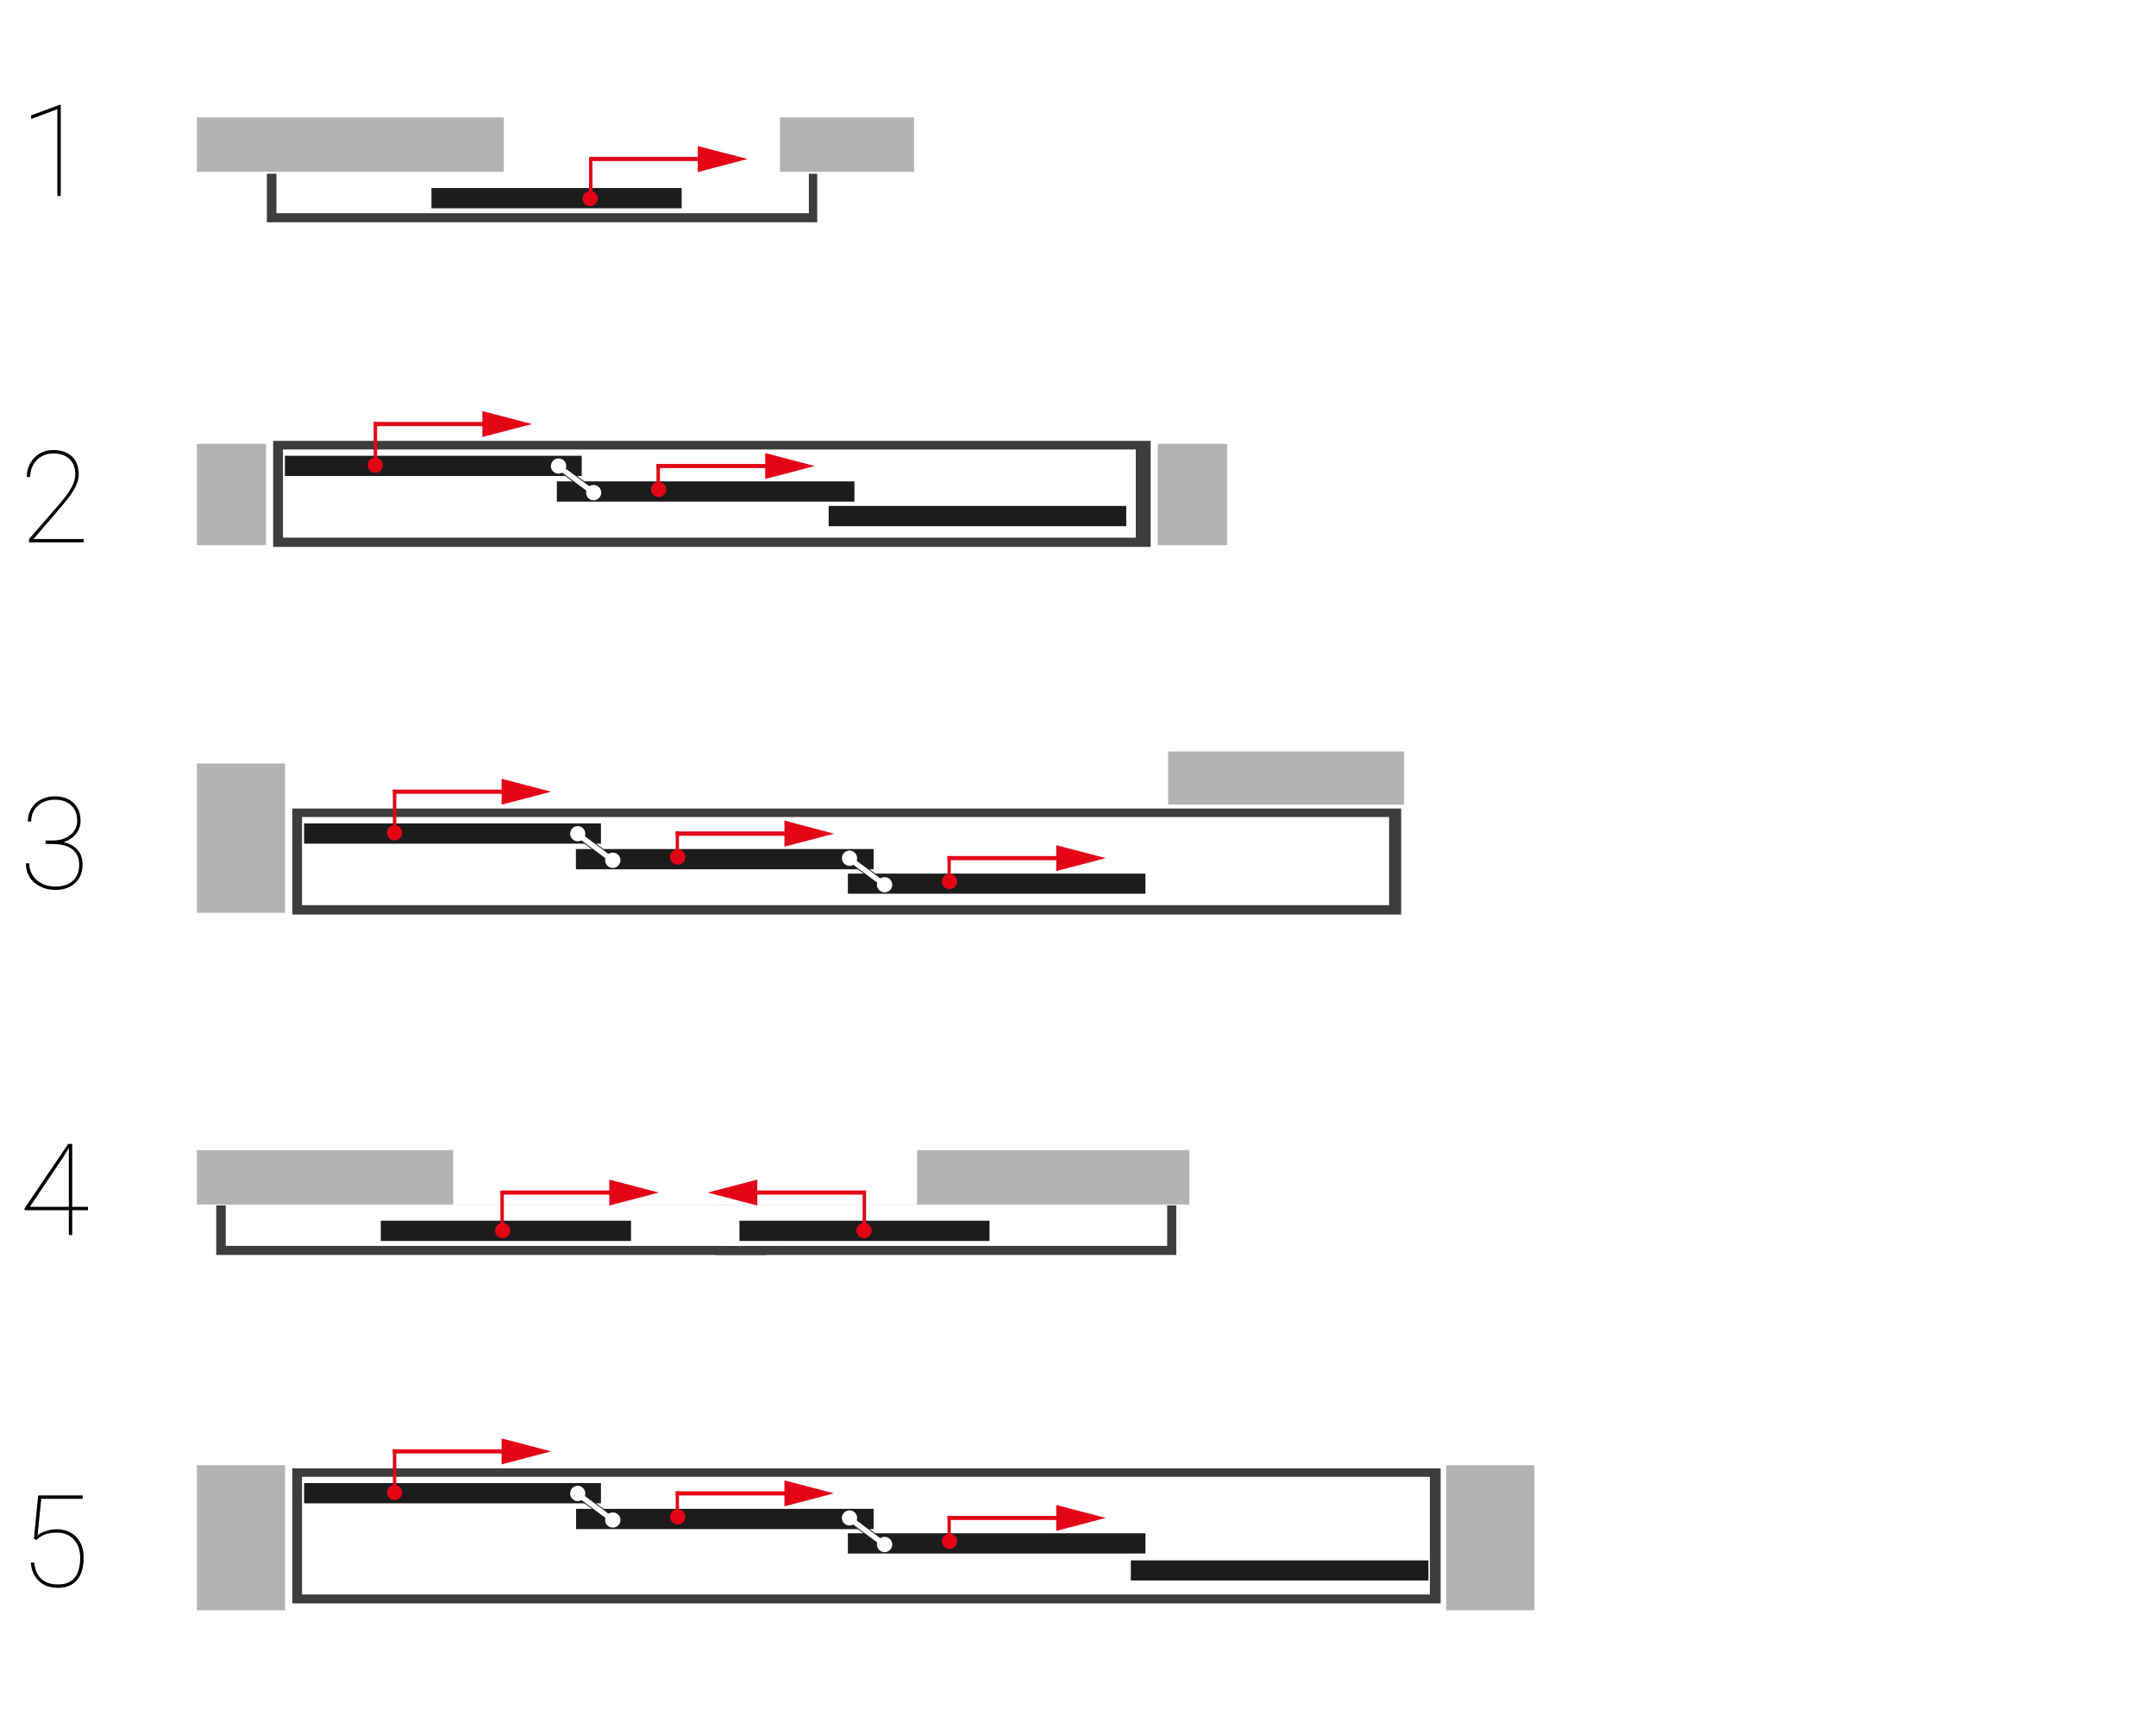 <?xml version="1.0" encoding="utf-8"?>
<!-- Generator: Adobe Illustrator 16.2.0, SVG Export Plug-In . SVG Version: 6.00 Build 0)  -->
<!DOCTYPE svg PUBLIC "-//W3C//DTD SVG 1.1//EN" "http://www.w3.org/Graphics/SVG/1.1/DTD/svg11.dtd">
<svg version="1.1" id="Layer_1" xmlns="http://www.w3.org/2000/svg" xmlns:xlink="http://www.w3.org/1999/xlink" x="0px" y="0px"
	 width="555px" height="440px" viewBox="0 0 555 440" enable-background="new 0 0 555 440" xml:space="preserve">
<rect fill-rule="evenodd" clip-rule="evenodd" fill="#FFFFFF" width="555" height="440"/>
<g>
	<g>
		<path d="M15.638,50.474h-0.872V28.108l-6.747,2.53v-0.951l7.441-2.739h0.178V50.474z"/>
	</g>
	<rect x="68.702" y="44.727" fill-rule="evenodd" clip-rule="evenodd" fill="#3D3D3B" width="141.662" height="12.499"/>
	<rect x="71.156" y="43.921" fill-rule="evenodd" clip-rule="evenodd" fill="#FFFFFF" width="137.06" height="10.965"/>
	<rect x="111.065" y="48.408" fill-rule="evenodd" clip-rule="evenodd" fill="#1C1C1C" width="64.409" height="5.213"/>
	<rect x="50.683" y="30.235" fill-rule="evenodd" clip-rule="evenodd" fill="#B3B3B3" width="79.016" height="13.994"/>
	<rect x="200.778" y="30.235" fill-rule="evenodd" clip-rule="evenodd" fill="#B3B3B3" width="34.504" height="13.994"/>
	<polygon fill="#E30517" points="192.42,40.931 179.615,37.596 179.615,40.395 151.667,40.395 151.667,41.469 179.615,41.469 
		179.615,44.306 	"/>
	<rect x="151.628" y="40.586" fill-rule="evenodd" clip-rule="evenodd" fill="#E30517" width="0.882" height="8.779"/>
	<path fill-rule="evenodd" clip-rule="evenodd" fill="#E30517" d="M151.896,49.174c1.074,0,1.956,0.882,1.956,1.955
		c0,1.112-0.882,1.957-1.956,1.957c-1.073,0-1.955-0.844-1.955-1.957C149.941,50.057,150.823,49.174,151.896,49.174L151.896,49.174z
		"/>
	<g>
		<path d="M21.529,139.654H7.471v-0.87l8.021-9.233c1.313-1.536,2.289-2.9,2.93-4.093c0.64-1.192,0.96-2.288,0.96-3.287
			c0-1.719-0.5-3.053-1.501-4.004c-1.001-0.95-2.411-1.426-4.229-1.426c-1.098,0-2.098,0.263-3.002,0.79
			c-0.904,0.526-1.612,1.254-2.123,2.183c-0.511,0.93-0.767,1.963-0.767,3.102H6.89c0-1.257,0.291-2.422,0.872-3.497
			s1.388-1.917,2.421-2.53c1.033-0.612,2.189-0.918,3.47-0.918c2.087,0,3.712,0.553,4.875,1.66s1.743,2.653,1.743,4.641
			c0,1.826-1.028,4.012-3.083,6.558l-1.469,1.789l-7.102,8.266h12.913V139.654z"/>
	</g>
	<rect x="50.683" y="114.274" fill-rule="evenodd" clip-rule="evenodd" fill="#B3B3B3" width="17.79" height="26.07"/>
	<rect x="70.312" y="113.506" fill-rule="evenodd" clip-rule="evenodd" fill="#3D3D3B" width="225.891" height="27.297"/>
	<rect x="72.842" y="115.73" fill-rule="evenodd" clip-rule="evenodd" fill="#FFFFFF" width="219.527" height="22.696"/>
	<rect x="143.347" y="123.934" fill-rule="evenodd" clip-rule="evenodd" fill="#1C1C1C" width="76.6" height="5.215"/>
	<rect x="73.341" y="117.341" fill-rule="evenodd" clip-rule="evenodd" fill="#1C1C1C" width="76.409" height="5.213"/>
	<polygon fill="#E30517" points="136.982,109.174 124.178,105.839 124.178,108.638 96.229,108.638 96.229,109.71 124.178,109.71 
		124.178,112.509 	"/>
	<rect x="96.191" y="108.638" fill-rule="evenodd" clip-rule="evenodd" fill="#E30517" width="0.882" height="10.811"/>
	<path fill-rule="evenodd" clip-rule="evenodd" fill="#E30517" d="M96.612,117.8c1.074,0,1.956,0.882,1.956,1.955
		c0,1.074-0.881,1.956-1.956,1.956c-1.073,0-1.955-0.882-1.955-1.956C94.657,118.683,95.539,117.8,96.612,117.8L96.612,117.8z"/>
	<polygon fill="#E30517" points="209.749,119.986 196.982,116.65 196.982,119.449 169.033,119.449 169.033,120.522 196.982,120.522 
		196.982,123.322 	"/>
	<rect x="168.995" y="119.449" fill-rule="evenodd" clip-rule="evenodd" fill="#E30517" width="0.881" height="5.636"/>
	<path fill-rule="evenodd" clip-rule="evenodd" fill="#E30517" d="M169.532,124.011c1.074,0,1.956,0.882,1.956,1.994
		c0,1.073-0.882,1.955-1.956,1.955s-1.955-0.882-1.955-1.955C167.577,124.893,168.458,124.011,169.532,124.011L169.532,124.011z"/>
	<polygon fill="#FFFFFF" stroke="#1C1C1C" stroke-width="0.227" stroke-miterlimit="10" points="144.305,119.525 153.238,126.197 
		152.28,127.462 143.347,120.791 	"/>
	<path fill-rule="evenodd" clip-rule="evenodd" fill="#FFFFFF" d="M143.769,118.03c1.112,0,1.994,0.882,1.994,1.956
		c0,1.111-0.882,1.955-1.994,1.955c-1.074,0-1.956-0.844-1.956-1.955C141.813,118.913,142.695,118.03,143.769,118.03L143.769,118.03
		z"/>
	<path fill-rule="evenodd" clip-rule="evenodd" fill="#FFFFFF" d="M152.817,124.855c1.073,0,1.955,0.882,1.955,1.993
		c0,1.074-0.882,1.957-1.955,1.957c-1.074,0-1.956-0.883-1.956-1.957C150.861,125.737,151.743,124.855,152.817,124.855
		L152.817,124.855z"/>
	<rect x="213.314" y="130.261" fill-rule="evenodd" clip-rule="evenodd" fill="#1C1C1C" width="76.601" height="5.213"/>
	<rect x="298.043" y="114.274" fill-rule="evenodd" clip-rule="evenodd" fill="#B3B3B3" width="17.827" height="26.07"/>
	<g>
		<path d="M11.731,216.397h1.969c1.84-0.032,3.328-0.521,4.463-1.466s1.703-2.148,1.703-3.609c0-1.665-0.508-2.986-1.525-3.964
			c-1.017-0.978-2.429-1.466-4.237-1.466c-1.765,0-3.217,0.516-4.358,1.547s-1.711,2.385-1.711,4.061H7.164
			c0-1.246,0.301-2.363,0.904-3.352c0.603-0.988,1.437-1.756,2.501-2.304c1.065-0.548,2.244-0.822,3.535-0.822
			c2.034,0,3.648,0.572,4.842,1.716c1.194,1.145,1.792,2.694,1.792,4.649c0,1.246-0.395,2.358-1.186,3.335s-1.859,1.67-3.204,2.079
			c1.539,0.354,2.741,1.021,3.607,1.998s1.299,2.24,1.299,3.787c0,1.998-0.64,3.588-1.92,4.77c-1.281,1.182-2.976,1.772-5.084,1.772
			c-1.42,0-2.733-0.307-3.938-0.918c-1.205-0.613-2.114-1.424-2.728-2.434s-0.92-2.176-0.92-3.496h0.872
			c0,1.719,0.635,3.145,1.904,4.277c1.27,1.134,2.873,1.7,4.81,1.7c1.926,0,3.43-0.497,4.511-1.49
			c1.082-0.994,1.622-2.366,1.622-4.117c0-1.729-0.579-3.051-1.735-3.964c-1.157-0.913-2.849-1.375-5.076-1.386h-1.84V216.397z"/>
	</g>
	<rect x="50.683" y="196.586" fill-rule="evenodd" clip-rule="evenodd" fill="#B3B3B3" width="22.697" height="38.417"/>
	<rect x="75.257" y="208.165" fill-rule="evenodd" clip-rule="evenodd" fill="#3D3D3B" width="285.43" height="27.298"/>
	<rect x="77.75" y="210.351" fill-rule="evenodd" clip-rule="evenodd" fill="#FFFFFF" width="279.833" height="22.698"/>
	<rect x="148.254" y="218.594" fill-rule="evenodd" clip-rule="evenodd" fill="#1C1C1C" width="76.638" height="5.215"/>
	<rect x="78.286" y="211.999" fill-rule="evenodd" clip-rule="evenodd" fill="#1C1C1C" width="76.409" height="5.215"/>
	<polygon fill="#E30517" points="141.89,203.833 129.124,200.498 129.124,203.296 101.136,203.296 101.136,204.369 129.124,204.369 
		129.124,207.167 	"/>
	<rect x="101.136" y="203.296" fill-rule="evenodd" clip-rule="evenodd" fill="#E30517" width="0.882" height="10.772"/>
	<path fill-rule="evenodd" clip-rule="evenodd" fill="#E30517" d="M101.558,212.42c1.073,0,1.956,0.882,1.956,1.993
		c0,1.074-0.882,1.956-1.956,1.956c-1.073,0-1.955-0.882-1.955-1.956C99.603,213.303,100.485,212.42,101.558,212.42L101.558,212.42z
		"/>
	<polygon fill="#E30517" points="214.696,214.645 201.929,211.27 201.929,214.068 173.941,214.068 173.941,215.181 201.929,215.181 
		201.929,217.979 	"/>
	<rect x="173.941" y="214.107" fill-rule="evenodd" clip-rule="evenodd" fill="#E30517" width="0.843" height="5.636"/>
	<path fill-rule="evenodd" clip-rule="evenodd" fill="#E30517" d="M174.478,218.67c1.074,0,1.956,0.88,1.956,1.955
		c0,1.113-0.882,1.994-1.956,1.994c-1.112,0-1.994-0.881-1.994-1.994C172.484,219.551,173.366,218.67,174.478,218.67L174.478,218.67
		z"/>
	<polygon fill="#FFFFFF" stroke="#1C1C1C" stroke-width="0.227" stroke-miterlimit="10" points="149.213,214.145 158.146,220.854 
		157.226,222.121 148.254,215.449 	"/>
	<path fill-rule="evenodd" clip-rule="evenodd" fill="#FFFFFF" d="M148.714,212.688c1.073,0,1.955,0.882,1.955,1.956
		c0,1.072-0.882,1.955-1.955,1.955c-1.074,0-1.956-0.882-1.956-1.955C146.759,213.571,147.641,212.688,148.714,212.688
		L148.714,212.688z"/>
	<path fill-rule="evenodd" clip-rule="evenodd" fill="#FFFFFF" d="M157.723,219.513c1.112,0,1.994,0.882,1.994,1.958
		c0,1.111-0.882,1.992-1.994,1.992c-1.073,0-1.954-0.881-1.954-1.992C155.769,220.395,156.65,219.513,157.723,219.513
		L157.723,219.513z"/>
	<rect x="218.26" y="224.92" fill-rule="evenodd" clip-rule="evenodd" fill="#1C1C1C" width="76.6" height="5.178"/>
	<polygon fill="#E30517" points="284.662,220.931 271.896,217.597 271.896,220.395 243.909,220.395 243.909,221.471 
		271.896,221.471 271.896,224.27 	"/>
	<rect x="243.909" y="220.395" fill-rule="evenodd" clip-rule="evenodd" fill="#E30517" width="0.843" height="5.638"/>
	<path fill-rule="evenodd" clip-rule="evenodd" fill="#E30517" d="M244.445,224.998c1.074,0,1.955,0.881,1.955,1.953
		c0,1.074-0.881,1.957-1.955,1.957c-1.112,0-1.993-0.883-1.993-1.957C242.452,225.879,243.333,224.998,244.445,224.998
		L244.445,224.998z"/>
	<polygon fill="#FFFFFF" stroke="#1C1C1C" stroke-width="0.227" stroke-miterlimit="10" points="219.181,220.472 228.113,227.145 
		227.193,228.408 218.222,221.738 	"/>
	<path fill-rule="evenodd" clip-rule="evenodd" fill="#FFFFFF" d="M218.682,218.977c1.074,0,1.955,0.881,1.955,1.955
		c0,1.114-0.88,1.997-1.955,1.997c-1.072,0-1.955-0.883-1.955-1.997C216.727,219.857,217.609,218.977,218.682,218.977
		L218.682,218.977z"/>
	<path fill-rule="evenodd" clip-rule="evenodd" fill="#FFFFFF" d="M227.729,225.842c1.075,0,1.957,0.842,1.957,1.955
		c0,1.072-0.881,1.953-1.957,1.953c-1.11,0-1.993-0.881-1.993-1.953C225.736,226.684,226.619,225.842,227.729,225.842
		L227.729,225.842z"/>
	<rect x="300.688" y="193.481" fill-rule="evenodd" clip-rule="evenodd" fill="#B3B3B3" width="60.766" height="13.686"/>
	<g>
		<path d="M18.591,310.717h4.067v0.871h-4.067v6.396H17.72v-6.396H6.325v-0.484l11.217-16.58h1.049V310.717z M7.68,310.717h10.04
			V295.57l-1.356,2.225L7.68,310.717z"/>
	</g>
	<rect x="184.062" y="310.34" fill-rule="evenodd" clip-rule="evenodd" fill="#3D3D3B" width="118.735" height="12.766"/>
	<rect x="55.667" y="310.34" fill-rule="evenodd" clip-rule="evenodd" fill="#3D3D3B" width="141.661" height="12.766"/>
	<rect x="58.12" y="310.34" fill-rule="evenodd" clip-rule="evenodd" fill="#FFFFFF" width="142.007" height="10.428"/>
	<rect x="98.031" y="314.287" fill-rule="evenodd" clip-rule="evenodd" fill="#1C1C1C" width="64.409" height="5.215"/>
	<rect x="50.683" y="296.115" fill-rule="evenodd" clip-rule="evenodd" fill="#B3B3B3" width="65.98" height="13.994"/>
	<polygon fill="#E30517" points="169.609,307.041 156.842,303.707 156.842,306.506 128.855,306.506 128.855,307.578 
		156.842,307.578 156.842,310.377 	"/>
	<rect x="128.816" y="306.619" fill-rule="evenodd" clip-rule="evenodd" fill="#E30517" width="0.882" height="8.627"/>
	<rect x="186.209" y="310.34" fill-rule="evenodd" clip-rule="evenodd" fill="#FFFFFF" width="114.249" height="10.428"/>
	<rect x="190.35" y="314.287" fill-rule="evenodd" clip-rule="evenodd" fill="#1C1C1C" width="64.372" height="5.215"/>
	<rect x="236.087" y="296.115" fill-rule="evenodd" clip-rule="evenodd" fill="#B3B3B3" width="70.083" height="13.994"/>
	<polygon fill="#E30517" points="182.146,307.041 194.95,303.707 194.95,306.506 222.899,306.506 222.899,307.578 194.95,307.578 
		194.95,310.377 	"/>
	<rect x="222.055" y="306.619" fill-rule="evenodd" clip-rule="evenodd" fill="#E30517" width="0.882" height="8.627"/>
	<path fill-rule="evenodd" clip-rule="evenodd" fill="#E30517" d="M129.392,314.824c1.073,0,1.956,0.881,1.956,1.994
		c0,1.072-0.882,1.955-1.956,1.955c-1.074,0-1.955-0.883-1.955-1.955C127.437,315.705,128.318,314.824,129.392,314.824
		L129.392,314.824z"/>
	<path fill-rule="evenodd" clip-rule="evenodd" fill="#E30517" d="M222.401,314.824c1.112,0,1.995,0.881,1.995,1.994
		c0,1.072-0.882,1.955-1.995,1.955c-1.074,0-1.955-0.883-1.955-1.955C220.446,315.705,221.327,314.824,222.401,314.824
		L222.401,314.824z"/>
	<g>
		<path d="M8.729,396.207l1.098-11.183h11.459v0.87H10.618l-0.952,9.394c0.56-0.461,1.299-0.838,2.219-1.127
			c0.92-0.291,1.821-0.436,2.704-0.436c2.109,0,3.793,0.666,5.052,1.998c1.259,1.332,1.888,3.094,1.888,5.285
			c0,2.546-0.57,4.482-1.711,5.809c-1.141,1.327-2.776,1.99-4.907,1.99c-2.012,0-3.637-0.574-4.875-1.725
			c-1.237-1.148-1.937-2.738-2.098-4.77h0.888c0.172,1.838,0.775,3.234,1.808,4.189c1.033,0.957,2.459,1.435,4.277,1.435
			c1.937,0,3.376-0.583,4.318-1.748c0.941-1.166,1.412-2.882,1.412-5.148c0-1.955-0.546-3.518-1.638-4.688
			c-1.092-1.171-2.558-1.757-4.398-1.757c-1.13,0-2.114,0.15-2.954,0.451s-1.593,0.773-2.26,1.418L8.729,396.207z"/>
	</g>
	<rect x="50.683" y="377.238" fill-rule="evenodd" clip-rule="evenodd" fill="#B3B3B3" width="22.697" height="37.344"/>
	<rect x="75.257" y="378.045" fill-rule="evenodd" clip-rule="evenodd" fill="#3D3D3B" width="295.591" height="34.771"/>
	<rect x="77.75" y="380.229" fill-rule="evenodd" clip-rule="evenodd" fill="#FFFFFF" width="290.338" height="30.289"/>
	<rect x="148.292" y="388.473" fill-rule="evenodd" clip-rule="evenodd" fill="#1C1C1C" width="76.6" height="5.215"/>
	<rect x="78.286" y="381.84" fill-rule="evenodd" clip-rule="evenodd" fill="#1C1C1C" width="76.409" height="5.215"/>
	<polygon fill="#E30517" points="141.89,373.674 129.124,370.34 129.124,373.137 101.136,373.137 101.136,374.211 129.124,374.211 
		129.124,377.01 	"/>
	<rect x="101.136" y="373.137" fill-rule="evenodd" clip-rule="evenodd" fill="#E30517" width="0.882" height="10.813"/>
	<path fill-rule="evenodd" clip-rule="evenodd" fill="#E30517" d="M101.558,382.301c1.073,0,1.956,0.881,1.956,1.953
		c0,1.113-0.882,1.957-1.956,1.957c-1.073,0-1.955-0.844-1.955-1.957C99.603,383.182,100.485,382.301,101.558,382.301
		L101.558,382.301z"/>
	<polygon fill="#FFFFFF" stroke="#1C1C1C" stroke-width="0.227" stroke-miterlimit="10" points="149.213,384.025 158.146,390.697 
		157.226,391.963 148.254,385.291 	"/>
	<path fill-rule="evenodd" clip-rule="evenodd" fill="#FFFFFF" d="M148.714,382.529c1.073,0,1.955,0.883,1.955,1.994
		c0,1.074-0.882,1.955-1.955,1.955c-1.074,0-1.956-0.881-1.956-1.955C146.759,383.412,147.641,382.529,148.714,382.529
		L148.714,382.529z"/>
	<path fill-rule="evenodd" clip-rule="evenodd" fill="#FFFFFF" d="M157.763,389.393c1.073,0,1.955,0.881,1.955,1.955
		s-0.882,1.957-1.955,1.957c-1.112,0-1.994-0.883-1.994-1.957S156.65,389.393,157.763,389.393L157.763,389.393z"/>
	<polygon fill="#E30517" points="214.696,384.484 201.929,381.15 201.929,383.949 173.941,383.949 173.941,385.021 201.929,385.021 
		201.929,387.82 	"/>
	<rect x="173.941" y="383.949" fill-rule="evenodd" clip-rule="evenodd" fill="#E30517" width="0.843" height="5.635"/>
	<path fill-rule="evenodd" clip-rule="evenodd" fill="#E30517" d="M174.478,388.549c1.074,0,1.956,0.883,1.956,1.955
		c0,1.074-0.882,1.955-1.956,1.955c-1.112,0-1.994-0.881-1.994-1.955C172.484,389.432,173.366,388.549,174.478,388.549
		L174.478,388.549z"/>
	<rect x="218.26" y="394.76" fill-rule="evenodd" clip-rule="evenodd" fill="#1C1C1C" width="76.6" height="5.213"/>
	<polygon fill="#E30517" points="284.662,390.811 271.896,387.477 271.896,390.273 243.909,390.273 243.909,391.348 
		271.896,391.348 271.896,394.146 	"/>
	<rect x="243.909" y="390.273" fill-rule="evenodd" clip-rule="evenodd" fill="#E30517" width="0.843" height="5.637"/>
	<path fill-rule="evenodd" clip-rule="evenodd" fill="#E30517" d="M244.445,394.838c1.074,0,1.955,0.881,1.955,1.955
		c0,1.111-0.881,1.992-1.955,1.992c-1.112,0-1.993-0.881-1.993-1.992C242.452,395.719,243.333,394.838,244.445,394.838
		L244.445,394.838z"/>
	<polygon fill="#FFFFFF" stroke="#1C1C1C" stroke-width="0.227" stroke-miterlimit="10" points="219.181,390.314 228.113,397.021 
		227.193,398.287 218.222,391.615 	"/>
	<path fill-rule="evenodd" clip-rule="evenodd" fill="#FFFFFF" d="M218.682,388.857c1.074,0,1.955,0.881,1.955,1.953
		c0,1.074-0.88,1.955-1.955,1.955c-1.072,0-1.955-0.881-1.955-1.955C216.727,389.738,217.609,388.857,218.682,388.857
		L218.682,388.857z"/>
	<path fill-rule="evenodd" clip-rule="evenodd" fill="#FFFFFF" d="M227.729,395.68c1.075,0,1.957,0.883,1.957,1.957
		c0,1.109-0.881,1.994-1.957,1.994c-1.11,0-1.993-0.885-1.993-1.994C225.736,396.563,226.619,395.68,227.729,395.68L227.729,395.68z
		"/>
	<rect x="291.104" y="401.74" fill-rule="evenodd" clip-rule="evenodd" fill="#1C1C1C" width="76.601" height="5.174"/>
	<rect x="372.267" y="377.238" fill-rule="evenodd" clip-rule="evenodd" fill="#B3B3B3" width="22.733" height="37.344"/>
</g>
</svg>
